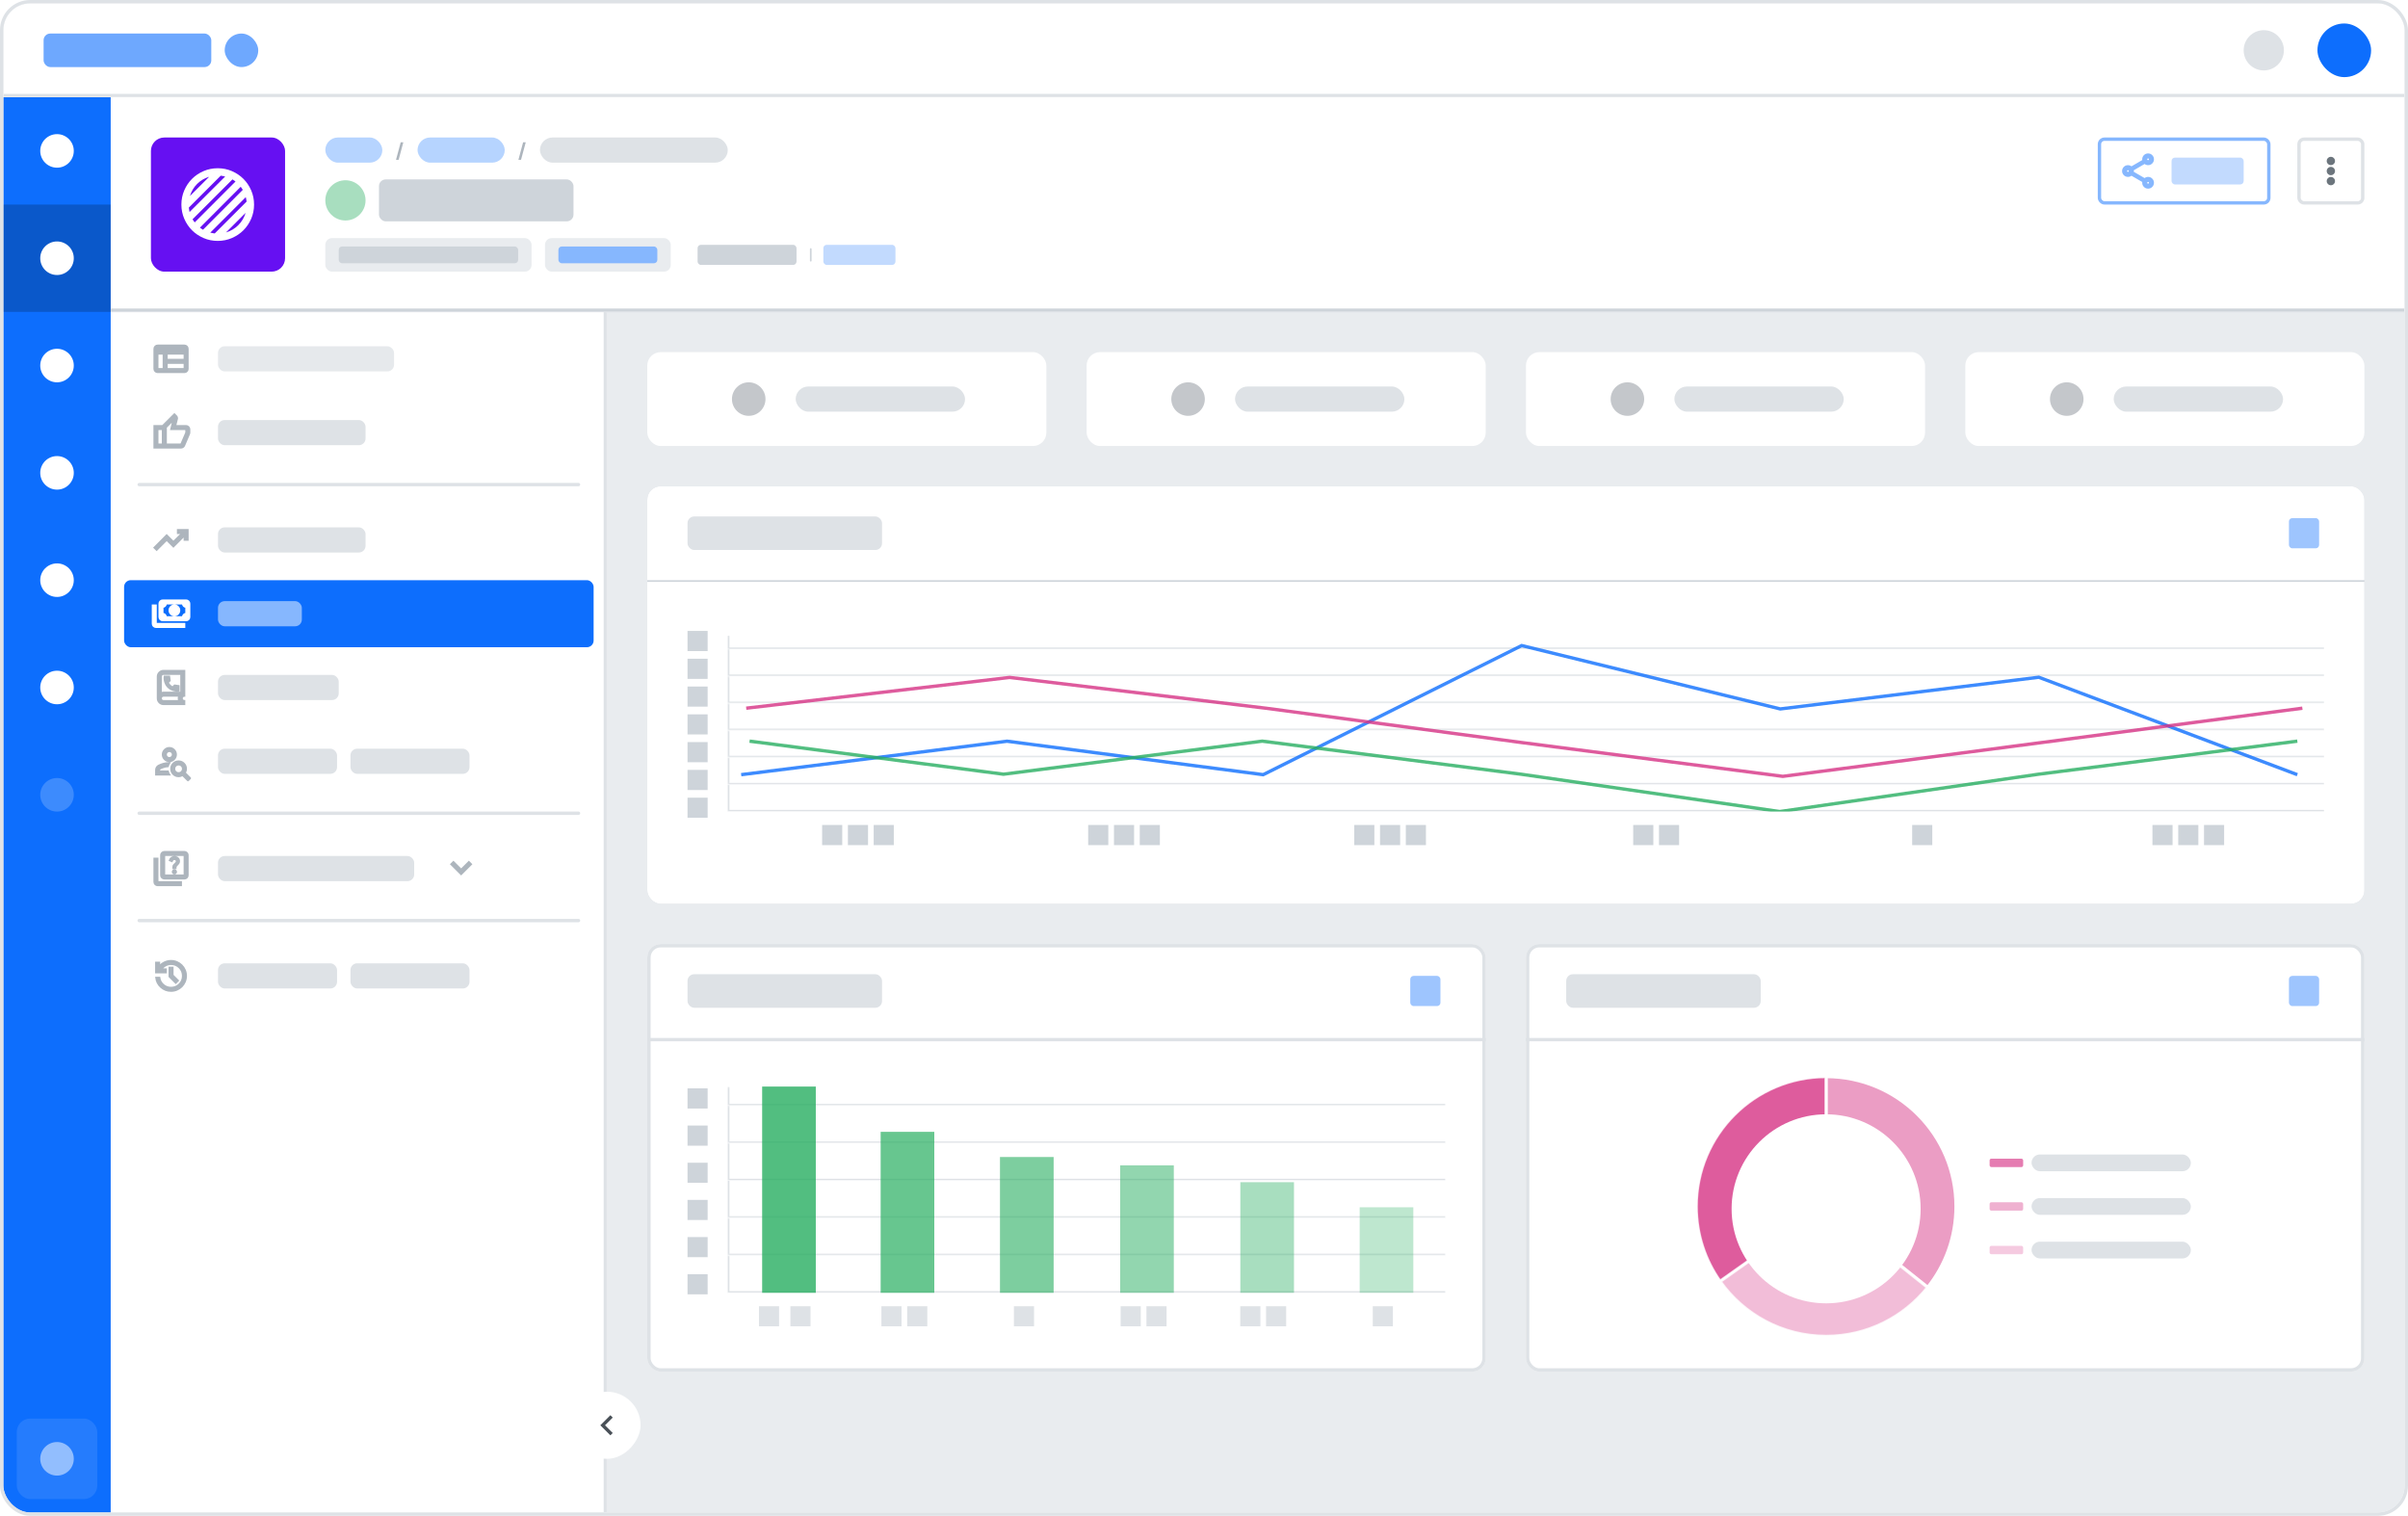 <svg xmlns="http://www.w3.org/2000/svg" width="1436" height="904" viewBox="0 0 1436 904" fill="none"><g clip-path="url(#clip0_139_51749)"><rect x="2" y="2" width="1432" height="900" rx="16" fill="#E9ECEF"></rect><mask id="path-3-inside-1_139_51749" fill="white"><path d="M2 2H1434V58H2V2Z"></path></mask><path d="M2 2H1434V58H2V2Z" fill="white"></path><path d="M1434 56H2V60H1434V56Z" fill="#DEE2E6" mask="url(#path-3-inside-1_139_51749)"></path><g opacity="0.6"><rect x="26" y="20" width="100" height="20" rx="4" fill="#0D6EFD"></rect><rect x="134" y="20" width="20" height="20" rx="10" fill="#0D6EFD"></rect></g><circle cx="1350" cy="30" r="12" fill="#DEE2E6"></circle><rect x="1378" y="14" width="40" height="32" rx="4" fill="white"></rect><rect x="1382" y="14" width="32" height="32" rx="16" fill="#0D6EFD"></rect><mask id="path-10-inside-2_139_51749" fill="white"><path d="M66 186H362V902H66V186Z"></path></mask><path d="M66 186H362V902H66V186Z" fill="white"></path><path d="M360 186V902H364V186H360Z" fill="#DEE2E6" mask="url(#path-10-inside-2_139_51749)"></path><g filter="url(#filter0_d_139_51749)"><rect width="40" height="40" rx="20" transform="matrix(1 8.74228e-08 8.74228e-08 -1 342 870)" fill="white"></rect><mask id="mask0_139_51749" style="mask-type:alpha" maskUnits="userSpaceOnUse" x="350" y="838" width="24" height="24"><rect width="24" height="24" transform="matrix(1 8.74228e-08 8.74228e-08 -1 350 862)" fill="#D9D9D9"></rect></mask><g mask="url(#mask0_139_51749)"><path d="M364 844L358 850L364 856L365.4 854.6L360.8 850L365.4 845.4L364 844Z" fill="#495057"></path></g></g><path d="M74 198C74 195.791 75.791 194 78 194H350C352.209 194 354 195.791 354 198V230C354 232.209 352.209 234 350 234H78C75.791 234 74 232.209 74 230V198Z" fill="white"></path><mask id="mask1_139_51749" style="mask-type:alpha" maskUnits="userSpaceOnUse" x="90" y="202" width="24" height="24"><rect x="90" y="202" width="24" height="24" fill="#D9D9D9"></rect></mask><g mask="url(#mask1_139_51749)"><path d="M110 222C110.55 222 111.021 221.804 111.412 221.413C111.804 221.021 112 220.55 112 220V208C112 207.45 111.804 206.979 111.412 206.588C111.021 206.196 110.55 206 110 206H94C93.45 206 92.979 206.196 92.587 206.588C92.196 206.979 92 207.45 92 208V220C92 220.55 92.196 221.021 92.587 221.413C92.979 221.804 93.45 222 94 222H110ZM110 220H99.5V216.5H110V220ZM97.5 220H94V211H97.5V220ZM110 214.5H99.5V211H110V214.5Z" fill="#ADB5BD"></path><path d="M110 222C110.55 222 111.021 221.804 111.412 221.413C111.804 221.021 112 220.55 112 220V208C112 207.45 111.804 206.979 111.412 206.588C111.021 206.196 110.55 206 110 206H94C93.45 206 92.979 206.196 92.587 206.588C92.196 206.979 92 207.45 92 208V220C92 220.55 92.196 221.021 92.587 221.413C92.979 221.804 93.45 222 94 222H110ZM110 220H99.5V216.5H110V220ZM97.5 220H94V211H97.5V220ZM110 214.5H99.5V211H110V214.5Z" stroke="#ADB5BD"></path></g><rect opacity="0.5" x="130" y="206.5" width="105" height="15" rx="4" fill="#CED4DA"></rect><rect x="74" y="238" width="280" height="40" rx="4" fill="white"></rect><mask id="mask2_139_51749" style="mask-type:alpha" maskUnits="userSpaceOnUse" x="90" y="246" width="24" height="24"><rect x="90" y="246" width="24" height="24" fill="#D9D9D9"></rect></mask><g mask="url(#mask2_139_51749)"><path d="M108 267H97V254L104 247L105.25 248.25C105.367 248.367 105.463 248.525 105.538 248.725C105.613 248.925 105.65 249.117 105.65 249.3V249.65L104.55 254H111C111.533 254 112 254.2 112.4 254.6C112.8 255 113 255.467 113 256V258C113 258.117 112.983 258.242 112.95 258.375C112.917 258.508 112.883 258.633 112.85 258.75L109.85 265.8C109.7 266.133 109.45 266.417 109.1 266.65C108.75 266.883 108.383 267 108 267ZM99 265H108L111 258V256H102L103.35 250.5L99 254.85V265ZM97 254V256H94V265H97V267H92V254H97Z" fill="#ADB5BD"></path><path d="M97 267H108C108.383 267 108.75 266.883 109.1 266.65C109.45 266.417 109.7 266.133 109.85 265.8L112.85 258.75C112.883 258.633 112.917 258.508 112.95 258.375C112.983 258.242 113 258.117 113 258V256C113 255.467 112.8 255 112.4 254.6C112 254.2 111.533 254 111 254H104.55L105.65 249.65V249.3C105.65 249.117 105.613 248.925 105.538 248.725C105.463 248.525 105.367 248.367 105.25 248.25L104 247L97 254M97 267V254M97 267V265H94V256H97V254M97 267H92V254H97M99 265H108L111 258V256H102L103.35 250.5L99 254.85V265Z" stroke="#ADB5BD"></path></g><rect x="130" y="250.5" width="88" height="15" rx="4" fill="#DEE2E6"></rect><line x1="83" y1="289" x2="345" y2="289" stroke="#DEE2E6" stroke-width="2" stroke-linecap="round"></line><path d="M74 306C74 303.791 75.791 302 78 302H350C352.209 302 354 303.791 354 306V338C354 340.209 352.209 342 350 342H78C75.791 342 74 340.209 74 338V306Z" fill="white"></path><mask id="mask3_139_51749" style="mask-type:alpha" maskUnits="userSpaceOnUse" x="90" y="310" width="24" height="24"><rect x="90" y="310" width="24" height="24" fill="#D9D9D9"></rect></mask><g mask="url(#mask3_139_51749)"><path d="M93.4 328L92 326.6L99.4 319.15L103.4 323.15L108.6 318H106V316H112V322H110V319.4L103.4 326L99.4 322L93.4 328Z" fill="#ADB5BD"></path><path d="M93.4 328L92 326.6L99.4 319.15L103.4 323.15L108.6 318H106V316H112V322H110V319.4L103.4 326L99.4 322L93.4 328Z" stroke="#ADB5BD"></path></g><rect x="130" y="314.5" width="88" height="15" rx="4" fill="#DEE2E6"></rect><rect x="74" y="346" width="280" height="40" rx="4" fill="#0D6EFD"></rect><mask id="mask4_139_51749" style="mask-type:alpha" maskUnits="userSpaceOnUse" x="90" y="354" width="24" height="24"><rect x="90" y="354" width="24" height="24" fill="#D9D9D9"></rect></mask><g mask="url(#mask4_139_51749)"><path d="M104 367C103.167 367 102.458 366.708 101.875 366.125C101.292 365.542 101 364.833 101 364C101 363.167 101.292 362.458 101.875 361.875C102.458 361.292 103.167 361 104 361C104.833 361 105.542 361.292 106.125 361.875C106.708 362.458 107 363.167 107 364C107 364.833 106.708 365.542 106.125 366.125C105.542 366.708 104.833 367 104 367ZM97 370C96.45 370 95.979 369.804 95.588 369.413C95.196 369.021 95 368.55 95 368V360C95 359.45 95.196 358.979 95.588 358.588C95.979 358.196 96.45 358 97 358H111C111.55 358 112.021 358.196 112.413 358.588C112.804 358.979 113 359.45 113 360V368C113 368.55 112.804 369.021 112.413 369.413C112.021 369.804 111.55 370 111 370H97ZM99 368H109C109 367.45 109.196 366.979 109.587 366.588C109.979 366.196 110.45 366 111 366V362C110.45 362 109.979 361.804 109.587 361.413C109.196 361.021 109 360.55 109 360H99C99 360.55 98.804 361.021 98.412 361.413C98.021 361.804 97.55 362 97 362V366C97.55 366 98.021 366.196 98.412 366.588C98.804 366.979 99 367.45 99 368ZM110 374H93C92.45 374 91.979 373.804 91.588 373.413C91.196 373.021 91 372.55 91 372V361H93V372H110V374Z" fill="white"></path><path d="M97 368V360M104 367C103.167 367 102.458 366.708 101.875 366.125C101.292 365.542 101 364.833 101 364C101 363.167 101.292 362.458 101.875 361.875C102.458 361.292 103.167 361 104 361C104.833 361 105.542 361.292 106.125 361.875C106.708 362.458 107 363.167 107 364C107 364.833 106.708 365.542 106.125 366.125C105.542 366.708 104.833 367 104 367ZM97 370C96.45 370 95.979 369.804 95.588 369.413C95.196 369.021 95 368.55 95 368V360C95 359.45 95.196 358.979 95.588 358.588C95.979 358.196 96.45 358 97 358H111C111.55 358 112.021 358.196 112.413 358.588C112.804 358.979 113 359.45 113 360V368C113 368.55 112.804 369.021 112.413 369.413C112.021 369.804 111.55 370 111 370H97ZM99 368H109C109 367.45 109.196 366.979 109.587 366.588C109.979 366.196 110.45 366 111 366V362C110.45 362 109.979 361.804 109.587 361.413C109.196 361.021 109 360.55 109 360H99C99 360.55 98.804 361.021 98.412 361.413C98.021 361.804 97.55 362 97 362V366C97.55 366 98.021 366.196 98.412 366.588C98.804 366.979 99 367.45 99 368ZM110 374H93C92.45 374 91.979 373.804 91.588 373.413C91.196 373.021 91 372.55 91 372V361H93V372H110V374Z" stroke="white"></path></g><rect x="130" y="358.5" width="50" height="15" rx="4" fill="#86B7FE"></rect><rect x="74" y="390" width="280" height="40" rx="4" fill="white"></rect><mask id="mask5_139_51749" style="mask-type:alpha" maskUnits="userSpaceOnUse" x="90" y="398" width="24" height="24"><rect x="90" y="398" width="24" height="24" fill="#D9D9D9"></rect></mask><g mask="url(#mask5_139_51749)"><path fill-rule="evenodd" clip-rule="evenodd" d="M95.025 418.975C95.708 419.658 96.533 420 97.5 420H110V418C109.583 418 109.229 417.854 108.938 417.562C108.646 417.271 108.5 416.917 108.5 416.5C108.5 416.083 108.646 415.729 108.938 415.438C109.229 415.146 109.583 415 110 415V400H97.5C96.533 400 95.708 400.342 95.025 401.025C94.342 401.708 94 402.533 94 403.5V416.5C94 417.467 94.342 418.292 95.025 418.975ZM106.825 418H97.5C97.067 418 96.708 417.858 96.425 417.575C96.142 417.292 96 416.933 96 416.5C96 416.083 96.142 415.729 96.425 415.438C96.708 415.146 97.067 415 97.5 415H106.825C106.708 415.233 106.625 415.475 106.575 415.725C106.525 415.975 106.5 416.233 106.5 416.5C106.5 416.783 106.529 417.046 106.588 417.288C106.646 417.529 106.725 417.767 106.825 418ZM96.725 413.075C96.475 413.125 96.233 413.208 96 413.325V403.5C96 403.083 96.146 402.729 96.438 402.438C96.729 402.146 97.083 402 97.5 402H98H108V413H98H97.5C97.233 413 96.975 413.025 96.725 413.075Z" fill="#ADB5BD"></path><path d="M106.607 409.071V411.899C105.475 412.041 104.335 411.926 103.186 411.555C102.037 411.184 101.056 410.591 100.243 409.778C99.43 408.965 98.837 407.984 98.466 406.835C98.095 405.686 97.98 404.546 98.121 403.414H100.95L101.303 405.889L100.137 407.056C100.302 407.362 100.475 407.654 100.658 407.931C100.841 408.208 101.056 408.47 101.303 408.718C101.551 408.965 101.819 409.186 102.108 409.38C102.396 409.575 102.682 409.743 102.965 409.884L104.132 408.718L106.607 409.071Z" fill="#ADB5BD"></path><path d="M96 413.325C96.233 413.208 96.475 413.125 96.725 413.075C96.975 413.025 97.233 413 97.5 413H98H108V402H98H97.5C97.083 402 96.729 402.146 96.438 402.438C96.146 402.729 96 403.083 96 403.5V413.325ZM96 413.325V402M97.5 420C96.533 420 95.708 419.658 95.025 418.975C94.342 418.292 94 417.467 94 416.5V403.5C94 402.533 94.342 401.708 95.025 401.025C95.708 400.342 96.533 400 97.5 400H110V415C109.583 415 109.229 415.146 108.938 415.438C108.646 415.729 108.5 416.083 108.5 416.5C108.5 416.917 108.646 417.271 108.938 417.562C109.229 417.854 109.583 418 110 418V420H97.5ZM97.5 418H106.825C106.725 417.767 106.646 417.529 106.588 417.288C106.529 417.046 106.5 416.783 106.5 416.5C106.5 416.233 106.525 415.975 106.575 415.725C106.625 415.475 106.708 415.233 106.825 415H97.5C97.067 415 96.708 415.146 96.425 415.438C96.142 415.729 96 416.083 96 416.5C96 416.933 96.142 417.292 96.425 417.575C96.708 417.858 97.067 418 97.5 418ZM106.607 411.899V409.071L104.132 408.718L102.965 409.884C102.682 409.743 102.396 409.575 102.108 409.38C101.819 409.186 101.551 408.965 101.303 408.718C101.056 408.47 100.841 408.208 100.658 407.931C100.475 407.654 100.302 407.362 100.137 407.056L101.303 405.889L100.95 403.414H98.121C97.98 404.546 98.095 405.686 98.466 406.835C98.837 407.984 99.43 408.965 100.243 409.778C101.056 410.591 102.037 411.184 103.186 411.555C104.335 411.926 105.475 412.041 106.607 411.899Z" stroke="#ADB5BD"></path></g><rect x="130" y="402.5" width="72" height="15" rx="4" fill="#DEE2E6"></rect><rect x="74" y="434" width="280" height="40" rx="4" fill="white"></rect><mask id="mask6_139_51749" style="mask-type:alpha" maskUnits="userSpaceOnUse" x="90" y="442" width="24" height="24"><rect x="90" y="442" width="24" height="24" fill="#D9D9D9"></rect></mask><g mask="url(#mask6_139_51749)"><path d="M101 454C99.9 454 98.958 453.608 98.175 452.825C97.392 452.042 97 451.1 97 450C97 448.9 97.392 447.958 98.175 447.175C98.958 446.392 99.9 446 101 446C102.1 446 103.042 446.392 103.825 447.175C104.608 447.958 105 448.9 105 450C105 451.1 104.608 452.042 103.825 452.825C103.042 453.608 102.1 454 101 454ZM101 452C101.55 452 102.021 451.804 102.413 451.412C102.804 451.021 103 450.55 103 450C103 449.45 102.804 448.979 102.413 448.588C102.021 448.196 101.55 448 101 448C100.45 448 99.979 448.196 99.588 448.588C99.196 448.979 99 449.45 99 450C99 450.55 99.196 451.021 99.588 451.412C99.979 451.804 100.45 452 101 452ZM112.1 465.5L108.9 462.3C108.55 462.5 108.175 462.667 107.775 462.8C107.375 462.933 106.95 463 106.5 463C105.25 463 104.188 462.562 103.312 461.688C102.438 460.812 102 459.75 102 458.5C102 457.25 102.438 456.188 103.312 455.312C104.188 454.438 105.25 454 106.5 454C107.75 454 108.812 454.438 109.688 455.312C110.562 456.188 111 457.25 111 458.5C111 458.95 110.933 459.375 110.8 459.775C110.667 460.175 110.5 460.55 110.3 460.9L113.5 464.1L112.1 465.5ZM106.5 461C107.2 461 107.792 460.758 108.275 460.275C108.758 459.792 109 459.2 109 458.5C109 457.8 108.758 457.208 108.275 456.725C107.792 456.242 107.2 456 106.5 456C105.8 456 105.208 456.242 104.725 456.725C104.242 457.208 104 457.8 104 458.5C104 459.2 104.242 459.792 104.725 460.275C105.208 460.758 105.8 461 106.5 461ZM93 462V459.225C93 458.658 93.142 458.133 93.425 457.65C93.708 457.167 94.1 456.8 94.6 456.55C95.45 456.117 96.408 455.75 97.475 455.45C98.542 455.15 99.725 455 101.025 455C100.825 455.3 100.654 455.621 100.513 455.963C100.371 456.304 100.258 456.658 100.175 457.025C99.175 457.108 98.283 457.279 97.5 457.538C96.717 457.796 96.058 458.067 95.525 458.35C95.358 458.433 95.229 458.554 95.138 458.713C95.046 458.871 95 459.042 95 459.225V460H100.175C100.258 460.367 100.371 460.717 100.513 461.05C100.654 461.383 100.825 461.7 101.025 462H93Z" fill="#ADB5BD" stroke="#ADB5BD"></path></g><rect x="130" y="446.5" width="71" height="15" rx="4" fill="#DEE2E6"></rect><rect x="209" y="446.5" width="71" height="15" rx="4" fill="#DEE2E6"></rect><line x1="83" y1="485" x2="345" y2="485" stroke="#DEE2E6" stroke-width="2" stroke-linecap="round"></line><rect x="74" y="498" width="280" height="40" rx="4" fill="white"></rect><mask id="mask7_139_51749" style="mask-type:alpha" maskUnits="userSpaceOnUse" x="90" y="506" width="24" height="24"><rect x="90" y="506" width="24" height="24" fill="#D9D9D9"></rect></mask><g mask="url(#mask7_139_51749)"><path d="M104 521C104.283 521 104.529 520.896 104.738 520.688C104.946 520.479 105.05 520.233 105.05 519.95C105.05 519.667 104.946 519.421 104.738 519.212C104.529 519.004 104.283 518.9 104 518.9C103.717 518.9 103.471 519.004 103.263 519.212C103.054 519.421 102.95 519.667 102.95 519.95C102.95 520.233 103.054 520.479 103.263 520.688C103.471 520.896 103.717 521 104 521ZM103.25 517.8H104.75C104.75 517.317 104.8 516.962 104.9 516.737C105 516.512 105.233 516.217 105.6 515.85C106.1 515.35 106.433 514.946 106.6 514.637C106.767 514.329 106.85 513.967 106.85 513.55C106.85 512.8 106.587 512.188 106.062 511.713C105.537 511.238 104.85 511 104 511C103.317 511 102.721 511.192 102.213 511.575C101.704 511.958 101.35 512.467 101.15 513.1L102.5 513.65C102.65 513.233 102.854 512.921 103.113 512.712C103.371 512.504 103.667 512.4 104 512.4C104.4 512.4 104.725 512.512 104.975 512.737C105.225 512.962 105.35 513.267 105.35 513.65C105.35 513.883 105.283 514.104 105.15 514.312C105.017 514.521 104.783 514.783 104.45 515.1C103.9 515.583 103.563 515.962 103.438 516.237C103.313 516.512 103.25 517.033 103.25 517.8ZM98 524C97.45 524 96.979 523.804 96.588 523.413C96.196 523.021 96 522.55 96 522V510C96 509.45 96.196 508.979 96.588 508.587C96.979 508.196 97.45 508 98 508H110C110.55 508 111.021 508.196 111.413 508.587C111.804 508.979 112 509.45 112 510V522C112 522.55 111.804 523.021 111.413 523.413C111.021 523.804 110.55 524 110 524H98ZM98 522H110V510H98V522ZM94 528C93.45 528 92.979 527.804 92.588 527.413C92.196 527.021 92 526.55 92 526V512H94V526H108V528H94Z" fill="#ADB5BD"></path><path d="M104 521C104.283 521 104.529 520.896 104.738 520.688C104.946 520.479 105.05 520.233 105.05 519.95C105.05 519.667 104.946 519.421 104.738 519.212C104.529 519.004 104.283 518.9 104 518.9C103.717 518.9 103.471 519.004 103.263 519.212C103.054 519.421 102.95 519.667 102.95 519.95C102.95 520.233 103.054 520.479 103.263 520.688C103.471 520.896 103.717 521 104 521ZM103.25 517.8H104.75C104.75 517.317 104.8 516.962 104.9 516.737C105 516.512 105.233 516.217 105.6 515.85C106.1 515.35 106.433 514.946 106.6 514.637C106.767 514.329 106.85 513.967 106.85 513.55C106.85 512.8 106.587 512.188 106.062 511.713C105.537 511.238 104.85 511 104 511C103.317 511 102.721 511.192 102.213 511.575C101.704 511.958 101.35 512.467 101.15 513.1L102.5 513.65C102.65 513.233 102.854 512.921 103.113 512.712C103.371 512.504 103.667 512.4 104 512.4C104.4 512.4 104.725 512.512 104.975 512.737C105.225 512.962 105.35 513.267 105.35 513.65C105.35 513.883 105.283 514.104 105.15 514.312C105.017 514.521 104.783 514.783 104.45 515.1C103.9 515.583 103.563 515.962 103.438 516.237C103.313 516.512 103.25 517.033 103.25 517.8ZM98 524C97.45 524 96.979 523.804 96.588 523.413C96.196 523.021 96 522.55 96 522V510C96 509.45 96.196 508.979 96.588 508.587C96.979 508.196 97.45 508 98 508H110C110.55 508 111.021 508.196 111.413 508.587C111.804 508.979 112 509.45 112 510V522C112 522.55 111.804 523.021 111.413 523.413C111.021 523.804 110.55 524 110 524H98ZM98 522H110V510H98V522ZM94 528C93.45 528 92.979 527.804 92.588 527.413C92.196 527.021 92 526.55 92 526V512H94V526H108V528H94Z" stroke="#ADB5BD"></path></g><rect x="130" y="510.5" width="117" height="15" rx="4" fill="#DEE2E6"></rect><mask id="mask8_139_51749" style="mask-type:alpha" maskUnits="userSpaceOnUse" x="263" y="506" width="24" height="24"><rect x="263" y="506" width="24" height="24" fill="#D9D9D9"></rect></mask><g mask="url(#mask8_139_51749)"><path d="M275 521.4L269 515.4L270.4 514L275 518.6L279.6 514L281 515.4L275 521.4Z" fill="#ADB5BD" stroke="#ADB5BD"></path></g><line x1="83" y1="549" x2="345" y2="549" stroke="#DEE2E6" stroke-width="2" stroke-linecap="round"></line><rect x="74" y="562" width="280" height="40" rx="4" fill="white"></rect><mask id="mask9_139_51749" style="mask-type:alpha" maskUnits="userSpaceOnUse" x="90" y="570" width="24" height="24"><rect x="90" y="570" width="24" height="24" fill="#D9D9D9"></rect></mask><g mask="url(#mask9_139_51749)"><path d="M104.8 586.2L101 582.4V577H103V581.6L106.2 584.8L104.8 586.2ZM102 591C99.7 591 97.696 590.237 95.988 588.712C94.279 587.187 93.3 585.283 93.05 583H95.1C95.333 584.733 96.104 586.167 97.412 587.3C98.721 588.433 100.25 589 102 589C103.95 589 105.604 588.321 106.962 586.962C108.321 585.604 109 583.95 109 582C109 580.05 108.321 578.396 106.962 577.037C105.604 575.679 103.95 575 102 575C100.85 575 99.775 575.267 98.775 575.8C97.775 576.333 96.933 577.067 96.25 578H99V580H93V574H95V576.35C95.85 575.283 96.888 574.458 98.113 573.875C99.338 573.292 100.633 573 102 573C103.25 573 104.421 573.237 105.513 573.712C106.604 574.187 107.554 574.829 108.363 575.637C109.171 576.446 109.813 577.396 110.288 578.487C110.763 579.579 111 580.75 111 582C111 583.25 110.763 584.421 110.288 585.512C109.813 586.604 109.171 587.554 108.363 588.362C107.554 589.171 106.604 589.813 105.513 590.288C104.421 590.763 103.25 591 102 591Z" fill="#ADB5BD"></path><path d="M104.8 586.2L101 582.4V577H103V581.6L106.2 584.8L104.8 586.2ZM102 591C99.7 591 97.696 590.237 95.988 588.712C94.279 587.187 93.3 585.283 93.05 583H95.1C95.333 584.733 96.104 586.167 97.412 587.3C98.721 588.433 100.25 589 102 589C103.95 589 105.604 588.321 106.962 586.962C108.321 585.604 109 583.95 109 582C109 580.05 108.321 578.396 106.962 577.037C105.604 575.679 103.95 575 102 575C100.85 575 99.775 575.267 98.775 575.8C97.775 576.333 96.933 577.067 96.25 578H99V580H93V574H95V576.35C95.85 575.283 96.888 574.458 98.113 573.875C99.338 573.292 100.633 573 102 573C103.25 573 104.421 573.237 105.513 573.712C106.604 574.187 107.554 574.829 108.363 575.637C109.171 576.446 109.813 577.396 110.288 578.487C110.763 579.579 111 580.75 111 582C111 583.25 110.763 584.421 110.288 585.512C109.813 586.604 109.171 587.554 108.363 588.362C107.554 589.171 106.604 589.813 105.513 590.288C104.421 590.763 103.25 591 102 591Z" stroke="#ADB5BD"></path></g><rect x="130" y="574.5" width="71" height="15" rx="4" fill="#DEE2E6"></rect><rect x="209" y="574.5" width="71" height="15" rx="4" fill="#DEE2E6"></rect><rect x="386" y="210" width="238" height="56" rx="8" fill="white"></rect><circle opacity="0.4" cx="446.5" cy="238" r="10" fill="#6C757D"></circle><rect x="474.5" y="230.5" width="101" height="15" rx="7.5" fill="#DEE2E6"></rect><rect x="648" y="210" width="238" height="56" rx="8" fill="white"></rect><circle opacity="0.4" cx="708.5" cy="238" r="10" fill="#6C757D"></circle><rect x="736.5" y="230.5" width="101" height="15" rx="7.5" fill="#DEE2E6"></rect><rect x="910" y="210" width="238" height="56" rx="8" fill="white"></rect><circle opacity="0.4" cx="970.5" cy="238" r="10" fill="#6C757D"></circle><rect x="998.5" y="230.5" width="101" height="15" rx="7.5" fill="#DEE2E6"></rect><rect x="1172" y="210" width="238" height="56" rx="8" fill="white"></rect><circle opacity="0.4" cx="1232.5" cy="238" r="10" fill="#6C757D"></circle><rect x="1260.5" y="230.5" width="101" height="15" rx="7.5" fill="#DEE2E6"></rect><g filter="url(#filter1_d_139_51749)"><g clip-path="url(#clip1_139_51749)"><rect x="386" y="290" width="1024" height="249" rx="8" fill="#CED4DA"></rect><rect width="1024" height="56" transform="translate(386 290)" fill="white"></rect><rect x="410" y="308" width="116" height="20" rx="4" fill="#DEE2E6"></rect><rect opacity="0.4" x="1365" y="309" width="18" height="18" rx="2" fill="#0D6EFD"></rect><rect width="1024" height="192" transform="translate(1410 539) rotate(180)" fill="white"></rect><rect width="952" height="8.071" transform="translate(1386 379.071) rotate(180)" fill="white"></rect><mask id="path-72-inside-3_139_51749" fill="white"><path d="M1386 387.143L434 387.143L434 379.071L1386 379.071L1386 387.143Z"></path></mask><path d="M1386 387.143L434 387.143L434 379.071L1386 379.071L1386 387.143Z" fill="white"></path><path d="M434 387.143L433 387.143L433 388.143L434 388.143L434 387.143ZM1386 386.143L434 386.143L434 388.143L1386 388.143L1386 386.143ZM435 387.143L435 379.071L433 379.071L433 387.143L435 387.143Z" fill="#DEE2E6" mask="url(#path-72-inside-3_139_51749)"></path><mask id="path-74-inside-4_139_51749" fill="white"><path d="M1386 403.286L434 403.286L434 387.143L1386 387.143L1386 403.286Z"></path></mask><path d="M1386 403.286L434 403.286L434 387.143L1386 387.143L1386 403.286Z" fill="white"></path><path d="M434 403.286L433 403.286L433 404.286L434 404.286L434 403.286ZM1386 402.286L434 402.286L434 404.286L1386 404.286L1386 402.286ZM435 403.286L435 387.143L433 387.143L433 403.286L435 403.286Z" fill="#DEE2E6" mask="url(#path-74-inside-4_139_51749)"></path><mask id="path-76-inside-5_139_51749" fill="white"><path d="M1386 419.429L434 419.429L434 403.286L1386 403.286L1386 419.429Z"></path></mask><path d="M1386 419.429L434 419.429L434 403.286L1386 403.286L1386 419.429Z" fill="white"></path><path d="M434 419.429L433 419.429L433 420.429L434 420.429L434 419.429ZM1386 418.429L434 418.429L434 420.429L1386 420.429L1386 418.429ZM435 419.429L435 403.286L433 403.286L433 419.429L435 419.429Z" fill="#DEE2E6" mask="url(#path-76-inside-5_139_51749)"></path><mask id="path-78-inside-6_139_51749" fill="white"><path d="M1386 435.571L434 435.571L434 419.429L1386 419.429L1386 435.571Z"></path></mask><path d="M1386 435.571L434 435.571L434 419.429L1386 419.429L1386 435.571Z" fill="white"></path><path d="M434 435.571L433 435.571L433 436.571L434 436.571L434 435.571ZM1386 434.571L434 434.571L434 436.571L1386 436.571L1386 434.571ZM435 435.571L435 419.429L433 419.429L433 435.571L435 435.571Z" fill="#DEE2E6" mask="url(#path-78-inside-6_139_51749)"></path><mask id="path-80-inside-7_139_51749" fill="white"><path d="M1386 451.714L434 451.714L434 435.572L1386 435.571L1386 451.714Z"></path></mask><path d="M1386 451.714L434 451.714L434 435.572L1386 435.571L1386 451.714Z" fill="white"></path><path d="M434 451.714L433 451.714L433 452.714L434 452.714L434 451.714ZM1386 450.714L434 450.714L434 452.714L1386 452.714L1386 450.714ZM435 451.714L435 435.572L433 435.572L433 451.714L435 451.714Z" fill="#DEE2E6" mask="url(#path-80-inside-7_139_51749)"></path><mask id="path-82-inside-8_139_51749" fill="white"><path d="M1386 467.857L434 467.857L434 451.714L1386 451.714L1386 467.857Z"></path></mask><path d="M1386 467.857L434 467.857L434 451.714L1386 451.714L1386 467.857Z" fill="white"></path><path d="M434 467.857L433 467.857L433 468.857L434 468.857L434 467.857ZM1386 466.857L434 466.857L434 468.857L1386 468.857L1386 466.857ZM435 467.857L435 451.714L433 451.714L433 467.857L435 467.857Z" fill="#DEE2E6" mask="url(#path-82-inside-8_139_51749)"></path><mask id="path-84-inside-9_139_51749" fill="white"><path d="M1386 484L434 484L434 467.857L1386 467.857L1386 484Z"></path></mask><path d="M1386 484L434 484L434 467.857L1386 467.857L1386 484Z" fill="white"></path><path d="M434 484L433 484L433 485L434 485L434 484ZM1386 483L434 483L434 485L1386 485L1386 483ZM435 484L435 467.857L433 467.857L433 484L435 484Z" fill="#DEE2E6" mask="url(#path-84-inside-9_139_51749)"></path><path opacity="0.8" d="M442 462L600.545 442.037L753.273 462L907.455 385L1061.64 422.787L1215.82 403.894L1370 462" stroke="#0D6EFD" stroke-width="2"></path><path opacity="0.8" d="M445 422.348L602.091 404L754.818 422.348L907.545 442.854L1063.18 463L1217.36 442.854L1373 422.348" stroke="#D63384" stroke-width="2"></path><path opacity="0.8" d="M447 442L598.407 461.722L752.726 442L907.044 461.722L1061.36 484L1215.68 461.722L1370 442" stroke="#27AE60" stroke-width="2"></path><rect width="158.667" height="31" transform="translate(434 484)" fill="white"></rect><path d="M490.271 504L490.271 492L502.271 492L502.271 504L490.271 504ZM505.646 504L505.646 492L517.646 492L517.646 504L505.646 504ZM521.021 504L521.021 492L533.021 492L533.021 504L521.021 504Z" fill="#CED4DA"></path><rect width="158.667" height="31" transform="translate(592.667 484)" fill="white"></rect><path d="M648.937 504L648.937 492L660.937 492L660.937 504L648.937 504ZM664.312 504L664.312 492L676.312 492L676.312 504L664.312 504ZM679.687 504L679.687 492L691.687 492L691.687 504L679.687 504Z" fill="#CED4DA"></path><rect width="158.667" height="31" transform="translate(751.333 484)" fill="white"></rect><path d="M807.604 504L807.604 492L819.604 492L819.604 504L807.604 504ZM822.979 504L822.979 492L834.979 492L834.979 504L822.979 504ZM838.354 504L838.354 492L850.354 492L850.354 504L838.354 504Z" fill="#CED4DA"></path><rect width="158.667" height="31" transform="translate(910 484)" fill="white"></rect><path d="M973.958 504L973.958 492L985.958 492L985.958 504L973.958 504ZM989.333 504L989.333 492L1001.33 492L1001.33 504L989.333 504Z" fill="#CED4DA"></path><rect width="158.667" height="31" transform="translate(1068.67 484)" fill="white"></rect><path d="M1140.31 504L1140.31 492L1152.31 492L1152.31 504L1140.31 504Z" fill="#CED4DA"></path><rect width="158.667" height="31" transform="translate(1227.33 484)" fill="white"></rect><path d="M1283.6 504L1283.6 492L1295.6 492L1295.6 504L1283.6 504ZM1298.98 504L1298.98 492L1310.98 492L1310.98 504L1298.98 504ZM1314.35 504L1314.35 492L1326.35 492L1326.35 504L1314.35 504Z" fill="#CED4DA"></path><path d="M410 388.286V376.286H422V388.286H410Z" fill="#CED4DA"></path><path d="M410 404.857V392.857H422V404.857H410Z" fill="#CED4DA"></path><path d="M410 421.429V409.429H422V421.429H410Z" fill="#CED4DA"></path><path d="M410 438V426H422V438H410Z" fill="#CED4DA"></path><path d="M410 454.571V442.571H422V454.571H410Z" fill="#CED4DA"></path><path d="M410 471.143V459.143H422V471.143H410Z" fill="#CED4DA"></path><path d="M410 487.714V475.714H422V487.714H410Z" fill="#CED4DA"></path></g></g><g clip-path="url(#clip2_139_51749)"><rect x="386" y="563" width="500" height="255" rx="8" fill="#DEE2E6"></rect><rect width="500" height="56" transform="translate(386 563)" fill="white"></rect><rect x="410" y="581" width="116" height="20" rx="4" fill="#DEE2E6"></rect><rect opacity="0.4" x="841" y="582" width="18" height="18" rx="2" fill="#0D6EFD"></rect><rect width="500" height="197" transform="translate(886 818) rotate(180)" fill="white"></rect><rect width="428" height="11.167" transform="translate(862 648.167) rotate(180)" fill="white"></rect><mask id="path-106-inside-10_139_51749" fill="white"><path d="M862 659.333L434 659.333L434 648.167L862 648.167L862 659.333Z"></path></mask><path d="M862 659.333L434 659.333L434 648.167L862 648.167L862 659.333Z" fill="white"></path><path d="M434 659.333L433 659.333L433 660.333L434 660.333L434 659.333ZM862 658.333L434 658.333L434 660.333L862 660.333L862 658.333ZM435 659.333L435 648.167L433 648.167L433 659.333L435 659.333Z" fill="#DEE2E6" mask="url(#path-106-inside-10_139_51749)"></path><mask id="path-108-inside-11_139_51749" fill="white"><path d="M862 681.667L434 681.667L434 659.333L862 659.333L862 681.667Z"></path></mask><path d="M862 681.667L434 681.667L434 659.333L862 659.333L862 681.667Z" fill="white"></path><path d="M434 681.667L433 681.667L433 682.667L434 682.667L434 681.667ZM862 680.667L434 680.667L434 682.667L862 682.667L862 680.667ZM435 681.667L435 659.333L433 659.333L433 681.667L435 681.667Z" fill="#DEE2E6" mask="url(#path-108-inside-11_139_51749)"></path><mask id="path-110-inside-12_139_51749" fill="white"><path d="M862 704L434 704L434 681.667L862 681.667L862 704Z"></path></mask><path d="M862 704L434 704L434 681.667L862 681.667L862 704Z" fill="white"></path><path d="M434 704L433 704L433 705L434 705L434 704ZM862 703L434 703L434 705L862 705L862 703ZM435 704L435 681.667L433 681.667L433 704L435 704Z" fill="#DEE2E6" mask="url(#path-110-inside-12_139_51749)"></path><mask id="path-112-inside-13_139_51749" fill="white"><path d="M862 726.333L434 726.333L434 704L862 704L862 726.333Z"></path></mask><path d="M862 726.333L434 726.333L434 704L862 704L862 726.333Z" fill="white"></path><path d="M434 726.333L433 726.333L433 727.333L434 727.333L434 726.333ZM862 725.333L434 725.333L434 727.333L862 727.333L862 725.333ZM435 726.333L435 704L433 704L433 726.333L435 726.333Z" fill="#DEE2E6" mask="url(#path-112-inside-13_139_51749)"></path><mask id="path-114-inside-14_139_51749" fill="white"><path d="M862 748.667L434 748.667L434 726.333L862 726.333L862 748.667Z"></path></mask><path d="M862 748.667L434 748.667L434 726.333L862 726.333L862 748.667Z" fill="white"></path><path d="M434 748.667L433 748.667L433 749.667L434 749.667L434 748.667ZM862 747.667L434 747.667L434 749.667L862 749.667L862 747.667ZM435 748.667L435 726.333L433 726.333L433 748.667L435 748.667Z" fill="#DEE2E6" mask="url(#path-114-inside-14_139_51749)"></path><mask id="path-116-inside-15_139_51749" fill="white"><path d="M862 771L434 771L434 748.667L862 748.667L862 771Z"></path></mask><path d="M862 771L434 771L434 748.667L862 748.667L862 771Z" fill="white"></path><path d="M434 771L433 771L433 772L434 772L434 771ZM862 770L434 770L434 772L862 772L862 770ZM435 771L435 748.667L433 748.667L433 771L435 771Z" fill="#DEE2E6" mask="url(#path-116-inside-15_139_51749)"></path><rect width="71.333" height="31" transform="translate(434 771)" fill="white"></rect><path d="M452.604 791L452.604 779L464.604 779L464.604 791L452.604 791ZM471.354 791L471.354 779L483.354 779L483.354 791L471.354 791Z" fill="#DEE2E6"></path><rect opacity="0.8" x="454.5" y="648" width="32" height="123" fill="#27AE60"></rect><rect width="71.333" height="31" transform="translate(505.333 771)" fill="white"></rect><path d="M525.625 791L525.625 779L537.625 779L537.625 791L525.625 791ZM541 791L541 779L553 779L553 791L541 791Z" fill="#DEE2E6"></path><rect opacity="0.7" x="525.167" y="675" width="32" height="96" fill="#27AE60"></rect><rect width="71.333" height="31" transform="translate(576.667 771)" fill="white"></rect><path d="M604.646 791L604.646 779L616.646 779L616.646 791L604.646 791Z" fill="#DEE2E6"></path><rect opacity="0.6" x="596.333" y="690" width="32" height="81" fill="#27AE60"></rect><rect width="71.333" height="31" transform="translate(648 771)" fill="white"></rect><path d="M668.292 791L668.292 779L680.292 779L680.292 791L668.292 791ZM683.667 791L683.667 779L695.667 779L695.667 791L683.667 791Z" fill="#DEE2E6"></path><rect opacity="0.5" x="668" y="695" width="32" height="76" fill="#27AE60"></rect><rect width="71.333" height="31" transform="translate(719.333 771)" fill="white"></rect><path d="M739.625 791L739.625 779L751.625 779L751.625 791L739.625 791ZM755 791L755 779L767 779L767 791L755 791Z" fill="#DEE2E6"></path><rect opacity="0.4" x="739.667" y="705" width="32" height="66" fill="#27AE60"></rect><rect width="71.333" height="31" transform="translate(790.667 771)" fill="white"></rect><path d="M818.646 791L818.646 779L830.646 779L830.646 791L818.646 791Z" fill="#DEE2E6"></path><rect opacity="0.3" x="810.833" y="720" width="32" height="51" fill="#27AE60"></rect><path d="M410 661.083V649.083H422V661.083H410Z" fill="#CED4DA"></path><path d="M410 683.25V671.25H422V683.25H410Z" fill="#CED4DA"></path><path d="M410 705.417V693.417H422V705.417H410Z" fill="#CED4DA"></path><path d="M410 727.583V715.583H422V727.583H410Z" fill="#CED4DA"></path><path d="M410 749.75V737.75H422V749.75H410Z" fill="#CED4DA"></path><path d="M410 771.917V759.917H422V771.917H410Z" fill="#CED4DA"></path></g><rect x="387" y="564" width="498" height="253" rx="7" stroke="#DEE2E6" stroke-width="2"></rect><g clip-path="url(#clip3_139_51749)"><rect x="910" y="563" width="500" height="255" rx="8" fill="#DEE2E6"></rect><rect width="500" height="56" transform="translate(910 563)" fill="white"></rect><rect x="934" y="581" width="116" height="20" rx="4" fill="#DEE2E6"></rect><rect opacity="0.4" x="1365" y="582" width="18" height="18" rx="2" fill="#0D6EFD"></rect><rect width="500" height="197" transform="translate(910 621)" fill="white"></rect><g opacity="0.8"><path fill-rule="evenodd" clip-rule="evenodd" d="M1025.69 764.212L1089 719.5V642C1046.2 642 1011.5 676.698 1011.5 719.5C1011.5 736.153 1016.75 751.579 1025.69 764.212Z" fill="#D63384"></path><path d="M1089 642C1046.2 642 1011.5 676.698 1011.5 719.5C1011.5 736.153 1016.75 751.579 1025.69 764.212M1089 642C1131.8 642 1166.5 676.698 1166.5 719.5C1166.5 737.759 1160.19 754.544 1149.62 767.789M1089 642V719.5M1089 719.5L1149.62 767.789M1089 719.5L1025.69 764.212M1149.62 767.789C1135.42 785.592 1113.54 797 1089 797C1062.85 797 1039.73 784.049 1025.69 764.212" stroke="white"></path></g><g opacity="0.8"><path d="M1089 797C1113.54 797 1135.42 785.592 1149.62 767.789L1089 719.5L1025.69 764.212C1039.73 784.049 1062.85 797 1089 797Z" fill="#D63384"></path><path d="M1089 797C1113.54 797 1135.42 785.592 1149.62 767.789L1089 719.5L1025.69 764.212C1039.73 784.049 1062.85 797 1089 797Z" fill="white" fill-opacity="0.6"></path><path d="M1089 642C1046.2 642 1011.5 676.698 1011.5 719.5C1011.5 736.153 1016.75 751.579 1025.69 764.212M1089 642C1131.8 642 1166.5 676.698 1166.5 719.5C1166.5 737.759 1160.19 754.544 1149.62 767.789M1089 642V719.5M1089 719.5L1149.62 767.789M1089 719.5L1025.69 764.212M1149.62 767.789C1135.42 785.592 1113.54 797 1089 797C1062.85 797 1039.73 784.049 1025.69 764.212" stroke="white"></path></g><g opacity="0.8"><path fill-rule="evenodd" clip-rule="evenodd" d="M1166.5 719.5C1166.5 737.759 1160.19 754.544 1149.62 767.789L1089 719.5V642C1131.8 642 1166.5 676.698 1166.5 719.5Z" fill="#D63384"></path><path fill-rule="evenodd" clip-rule="evenodd" d="M1166.5 719.5C1166.5 737.759 1160.19 754.544 1149.62 767.789L1089 719.5V642C1131.8 642 1166.5 676.698 1166.5 719.5Z" fill="white" fill-opacity="0.4"></path><path d="M1089 642C1046.2 642 1011.5 676.698 1011.5 719.5C1011.5 736.153 1016.75 751.579 1025.69 764.212M1089 642C1131.8 642 1166.5 676.698 1166.5 719.5C1166.5 737.759 1160.19 754.544 1149.62 767.789M1089 642V719.5M1089 719.5L1149.62 767.789M1089 719.5L1025.69 764.212M1149.62 767.789C1135.42 785.592 1113.54 797 1089 797C1062.85 797 1039.73 784.049 1025.69 764.212" stroke="white" stroke-width="2"></path></g><circle cx="1089" cy="720.909" r="56.364" fill="white"></circle><rect opacity="0.8" x="1186.5" y="691" width="20" height="5" rx="1" fill="#DE5C9D"></rect><rect x="1211.5" y="688.5" width="95" height="10" rx="5" fill="#DEE2E6"></rect><rect opacity="0.8" x="1186.5" y="717" width="20" height="5" rx="1" fill="#EB9DC4"></rect><rect x="1211.5" y="714.5" width="95" height="10" rx="5" fill="#DEE2E6"></rect><rect opacity="0.8" x="1186.5" y="743" width="20" height="5" rx="1" fill="#F2BDD8"></rect><rect x="1211.5" y="740.5" width="95" height="10" rx="5" fill="#DEE2E6"></rect></g><rect x="911" y="564" width="498" height="253" rx="7" stroke="#DEE2E6" stroke-width="2"></rect><mask id="path-153-inside-16_139_51749" fill="white"><path d="M66 58H1434V186H66V58Z"></path></mask><path d="M66 58H1434V186H66V58Z" fill="white"></path><path d="M1434 184H66V188H1434V184Z" fill="#CED4DA" mask="url(#path-153-inside-16_139_51749)"></path><g filter="url(#filter2_d_139_51749)"><rect x="90" y="82" width="80" height="80" rx="8" fill="#6610F2"></rect><mask id="mask10_139_51749" style="mask-type:alpha" maskUnits="userSpaceOnUse" x="104" y="96" width="52" height="52"><rect x="104" y="96" width="52" height="52" fill="#D9D9D9"></rect></mask><g mask="url(#mask10_139_51749)"><path d="M129.838 143.667C126.84 143.667 124.024 143.098 121.388 141.96C118.751 140.823 116.458 139.279 114.508 137.329C112.558 135.379 111.015 133.086 109.877 130.45C108.74 127.814 108.171 124.997 108.171 122C108.171 119.003 108.74 116.186 109.877 113.55C111.015 110.914 112.558 108.621 114.508 106.671C116.458 104.721 118.751 103.177 121.388 102.04C124.024 100.902 126.84 100.333 129.838 100.333C132.835 100.333 135.651 100.902 138.288 102.04C140.924 103.177 143.217 104.721 145.167 106.671C147.117 108.621 148.66 110.914 149.798 113.55C150.935 116.186 151.504 119.003 151.504 122C151.504 124.997 150.935 127.814 149.798 130.45C148.66 133.086 147.117 135.379 145.167 137.329C143.217 139.279 140.924 140.823 138.288 141.96C135.651 143.098 132.835 143.667 129.838 143.667ZM134.767 138.629C137.583 137.799 140.03 136.345 142.106 134.269C144.183 132.192 145.636 129.746 146.467 126.929L134.767 138.629ZM113.263 116.908L124.746 105.425C121.965 106.256 119.564 107.682 117.542 109.704C115.52 111.726 114.093 114.128 113.263 116.908ZM113.046 126.442L134.279 105.263C133.846 105.154 133.413 105.064 132.979 104.992C132.546 104.919 132.095 104.847 131.625 104.775L112.613 123.788C112.685 124.257 112.748 124.708 112.802 125.142C112.856 125.575 112.938 126.008 113.046 126.442ZM116.133 132.617L140.454 108.242C140.165 108.025 139.867 107.808 139.56 107.592C139.254 107.375 138.938 107.176 138.613 106.996L114.833 130.775C115.014 131.1 115.213 131.416 115.429 131.723C115.646 132.03 115.881 132.328 116.133 132.617ZM121.063 137.004L144.788 113.225C144.607 112.9 144.408 112.584 144.192 112.277C143.975 111.97 143.758 111.672 143.542 111.383L119.221 135.758C119.51 135.975 119.808 136.192 120.115 136.408C120.422 136.625 120.738 136.824 121.063 137.004ZM128.05 139.225L147.063 120.213C146.99 119.743 146.918 119.292 146.846 118.858C146.774 118.425 146.683 117.992 146.575 117.558L125.396 138.738C125.829 138.846 126.263 138.936 126.696 139.008C127.129 139.081 127.581 139.153 128.05 139.225Z" fill="white"></path></g></g><rect x="194" y="82" width="34" height="15" rx="7.5" fill="#0D6EFD" fill-opacity="0.3"></rect><path d="M240.526 84.864L237.713 95.312H236.149L238.962 84.864H240.526Z" fill="#ADB5BD"></path><rect x="249" y="82" width="52" height="15" rx="7.5" fill="#0D6EFD" fill-opacity="0.3"></rect><path d="M313.526 84.864L310.713 95.312H309.149L311.962 84.864H313.526Z" fill="#ADB5BD"></path><rect x="322" y="82" width="112" height="15" rx="7.5" fill="#DEE2E6"></rect><circle opacity="0.4" cx="206" cy="119.5" r="12" fill="#27AE60"></circle><rect x="226" y="107" width="116" height="25" rx="4" fill="#CED4DA"></rect><rect x="194" y="142" width="123" height="20" rx="4" fill="#E9ECEF"></rect><rect x="202" y="147" width="107" height="10" rx="2" fill="#CED4DA"></rect><rect x="325" y="142" width="75" height="20" rx="4" fill="#E9ECEF"></rect><rect x="333" y="147" width="59" height="10" rx="2" fill="#86B7FE"></rect><rect x="416" y="146" width="59" height="12" rx="2" fill="#CED4DA"></rect><line x1="483.5" y1="148.5" x2="483.5" y2="155.5" stroke="#CED4DA" stroke-linecap="round"></line><rect opacity="0.5" x="491" y="146" width="43" height="12" rx="2" fill="#86B7FE"></rect><rect x="1252" y="83" width="101" height="38" rx="3" fill="white"></rect><rect x="1252" y="83" width="101" height="38" rx="3" stroke="#86B7FE" stroke-width="2"></rect><mask id="mask11_139_51749" style="mask-type:alpha" maskUnits="userSpaceOnUse" x="1263" y="90" width="24" height="24"><rect x="1263" y="90" width="24" height="24" fill="#D9D9D9"></rect></mask><g mask="url(#mask11_139_51749)"><path d="M1281 112C1280.17 112 1279.46 111.708 1278.88 111.125C1278.29 110.542 1278 109.833 1278 109C1278 108.883 1278.01 108.763 1278.03 108.638C1278.04 108.513 1278.07 108.4 1278.1 108.3L1271.05 104.2C1270.77 104.45 1270.45 104.646 1270.1 104.788C1269.75 104.929 1269.38 105 1269 105C1268.17 105 1267.46 104.708 1266.88 104.125C1266.29 103.542 1266 102.833 1266 102C1266 101.167 1266.29 100.458 1266.88 99.875C1267.46 99.292 1268.17 99 1269 99C1269.38 99 1269.75 99.071 1270.1 99.213C1270.45 99.354 1270.77 99.55 1271.05 99.8L1278.1 95.7C1278.07 95.6 1278.04 95.487 1278.03 95.362C1278.01 95.237 1278 95.117 1278 95C1278 94.167 1278.29 93.458 1278.88 92.875C1279.46 92.292 1280.17 92 1281 92C1281.83 92 1282.54 92.292 1283.12 92.875C1283.71 93.458 1284 94.167 1284 95C1284 95.833 1283.71 96.542 1283.12 97.125C1282.54 97.708 1281.83 98 1281 98C1280.62 98 1280.25 97.929 1279.9 97.787C1279.55 97.646 1279.23 97.45 1278.95 97.2L1271.9 101.3C1271.93 101.4 1271.96 101.512 1271.97 101.637C1271.99 101.762 1272 101.883 1272 102C1272 102.117 1271.99 102.238 1271.97 102.363C1271.96 102.488 1271.93 102.6 1271.9 102.7L1278.95 106.8C1279.23 106.55 1279.55 106.354 1279.9 106.213C1280.25 106.071 1280.62 106 1281 106C1281.83 106 1282.54 106.292 1283.12 106.875C1283.71 107.458 1284 108.167 1284 109C1284 109.833 1283.71 110.542 1283.12 111.125C1282.54 111.708 1281.83 112 1281 112ZM1281 96C1281.28 96 1281.52 95.904 1281.71 95.713C1281.9 95.521 1282 95.283 1282 95C1282 94.717 1281.9 94.479 1281.71 94.287C1281.52 94.096 1281.28 94 1281 94C1280.72 94 1280.48 94.096 1280.29 94.287C1280.1 94.479 1280 94.717 1280 95C1280 95.283 1280.1 95.521 1280.29 95.713C1280.48 95.904 1280.72 96 1281 96ZM1269 103C1269.28 103 1269.52 102.904 1269.71 102.713C1269.9 102.521 1270 102.283 1270 102C1270 101.717 1269.9 101.479 1269.71 101.288C1269.52 101.096 1269.28 101 1269 101C1268.72 101 1268.48 101.096 1268.29 101.288C1268.1 101.479 1268 101.717 1268 102C1268 102.283 1268.1 102.521 1268.29 102.713C1268.48 102.904 1268.72 103 1269 103ZM1281 110C1281.28 110 1281.52 109.904 1281.71 109.712C1281.9 109.521 1282 109.283 1282 109C1282 108.717 1281.9 108.479 1281.71 108.288C1281.52 108.096 1281.28 108 1281 108C1280.72 108 1280.48 108.096 1280.29 108.288C1280.1 108.479 1280 108.717 1280 109C1280 109.283 1280.1 109.521 1280.29 109.712C1280.48 109.904 1280.72 110 1281 110Z" fill="#86B7FE" stroke="#86B7FE"></path></g><rect opacity="0.5" x="1295" y="94" width="43" height="16" rx="2" fill="#86B7FE"></rect><g clip-path="url(#clip4_139_51749)"><rect x="1370" y="82" width="40" height="40" rx="4" fill="white"></rect><mask id="mask12_139_51749" style="mask-type:alpha" maskUnits="userSpaceOnUse" x="1378" y="90" width="24" height="24"><rect x="1378" y="90" width="24" height="24" fill="#D9D9D9"></rect></mask><g mask="url(#mask12_139_51749)"><path d="M1390 110C1389.45 110 1388.98 109.804 1388.59 109.413C1388.2 109.021 1388 108.55 1388 108C1388 107.45 1388.2 106.979 1388.59 106.587C1388.98 106.196 1389.45 106 1390 106C1390.55 106 1391.02 106.196 1391.41 106.587C1391.8 106.979 1392 107.45 1392 108C1392 108.55 1391.8 109.021 1391.41 109.413C1391.02 109.804 1390.55 110 1390 110ZM1390 104C1389.45 104 1388.98 103.804 1388.59 103.412C1388.2 103.021 1388 102.55 1388 102C1388 101.45 1388.2 100.979 1388.59 100.587C1388.98 100.196 1389.45 100 1390 100C1390.55 100 1391.02 100.196 1391.41 100.587C1391.8 100.979 1392 101.45 1392 102C1392 102.55 1391.8 103.021 1391.41 103.412C1391.02 103.804 1390.55 104 1390 104ZM1390 98C1389.45 98 1388.98 97.804 1388.59 97.412C1388.2 97.021 1388 96.55 1388 96C1388 95.45 1388.2 94.979 1388.59 94.588C1388.98 94.196 1389.45 94 1390 94C1390.55 94 1391.02 94.196 1391.41 94.588C1391.8 94.979 1392 95.45 1392 96C1392 96.55 1391.8 97.021 1391.41 97.412C1391.02 97.804 1390.55 98 1390 98Z" fill="#6C757D"></path><path d="M1390 110C1389.45 110 1388.98 109.804 1388.59 109.413C1388.2 109.021 1388 108.55 1388 108C1388 107.45 1388.2 106.979 1388.59 106.587C1388.98 106.196 1389.45 106 1390 106C1390.55 106 1391.02 106.196 1391.41 106.587C1391.8 106.979 1392 107.45 1392 108C1392 108.55 1391.8 109.021 1391.41 109.413C1391.02 109.804 1390.55 110 1390 110ZM1390 104C1389.45 104 1388.98 103.804 1388.59 103.412C1388.2 103.021 1388 102.55 1388 102C1388 101.45 1388.2 100.979 1388.59 100.587C1388.98 100.196 1389.45 100 1390 100C1390.55 100 1391.02 100.196 1391.41 100.587C1391.8 100.979 1392 101.45 1392 102C1392 102.55 1391.8 103.021 1391.41 103.412C1391.02 103.804 1390.55 104 1390 104ZM1390 98C1389.45 98 1388.98 97.804 1388.59 97.412C1388.2 97.021 1388 96.55 1388 96C1388 95.45 1388.2 94.979 1388.59 94.588C1388.98 94.196 1389.45 94 1390 94C1390.55 94 1391.02 94.196 1391.41 94.588C1391.8 94.979 1392 95.45 1392 96C1392 96.55 1391.8 97.021 1391.41 97.412C1391.02 97.804 1390.55 98 1390 98Z" stroke="#6C757D"></path></g></g><rect x="1371" y="83" width="38" height="38" rx="3" stroke="#DEE2E6" stroke-width="2"></rect><rect width="64" height="844" transform="translate(2 58)" fill="#0D6EFD"></rect><mask id="mask13_139_51749" style="mask-type:alpha" maskUnits="userSpaceOnUse" x="22" y="78" width="24" height="24"><rect x="22" y="78" width="24" height="24" fill="#D9D9D9"></rect></mask><g mask="url(#mask13_139_51749)"><path d="M34 100C32.617 100 31.317 99.737 30.1 99.213C28.883 98.688 27.825 97.975 26.925 97.075C26.025 96.175 25.312 95.117 24.788 93.9C24.262 92.683 24 91.383 24 90C24 88.617 24.262 87.317 24.788 86.1C25.312 84.883 26.025 83.825 26.925 82.925C27.825 82.025 28.883 81.312 30.1 80.787C31.317 80.263 32.617 80 34 80C35.383 80 36.683 80.263 37.9 80.787C39.117 81.312 40.175 82.025 41.075 82.925C41.975 83.825 42.688 84.883 43.212 86.1C43.737 87.317 44 88.617 44 90C44 91.383 43.737 92.683 43.212 93.9C42.688 95.117 41.975 96.175 41.075 97.075C40.175 97.975 39.117 98.688 37.9 99.213C36.683 99.737 35.383 100 34 100Z" fill="white"></path></g><rect width="64" height="64" transform="translate(2 122)" fill="black" fill-opacity="0.2"></rect><mask id="mask14_139_51749" style="mask-type:alpha" maskUnits="userSpaceOnUse" x="22" y="142" width="24" height="24"><rect x="22" y="142" width="24" height="24" fill="#D9D9D9"></rect></mask><g mask="url(#mask14_139_51749)"><path d="M34 164C32.617 164 31.317 163.737 30.1 163.212C28.883 162.687 27.825 161.975 26.925 161.075C26.025 160.175 25.312 159.117 24.788 157.9C24.262 156.683 24 155.383 24 154C24 152.617 24.262 151.317 24.788 150.1C25.312 148.883 26.025 147.825 26.925 146.925C27.825 146.025 28.883 145.313 30.1 144.788C31.317 144.262 32.617 144 34 144C35.383 144 36.683 144.262 37.9 144.788C39.117 145.313 40.175 146.025 41.075 146.925C41.975 147.825 42.688 148.883 43.212 150.1C43.737 151.317 44 152.617 44 154C44 155.383 43.737 156.683 43.212 157.9C42.688 159.117 41.975 160.175 41.075 161.075C40.175 161.975 39.117 162.687 37.9 163.212C36.683 163.737 35.383 164 34 164Z" fill="white"></path></g><mask id="mask15_139_51749" style="mask-type:alpha" maskUnits="userSpaceOnUse" x="22" y="206" width="24" height="24"><rect x="22" y="206" width="24" height="24" fill="#D9D9D9"></rect></mask><g mask="url(#mask15_139_51749)"><path d="M34 228C32.617 228 31.317 227.737 30.1 227.212C28.883 226.687 27.825 225.975 26.925 225.075C26.025 224.175 25.312 223.117 24.788 221.9C24.262 220.683 24 219.383 24 218C24 216.617 24.262 215.317 24.788 214.1C25.312 212.883 26.025 211.825 26.925 210.925C27.825 210.025 28.883 209.313 30.1 208.788C31.317 208.262 32.617 208 34 208C35.383 208 36.683 208.262 37.9 208.788C39.117 209.313 40.175 210.025 41.075 210.925C41.975 211.825 42.688 212.883 43.212 214.1C43.737 215.317 44 216.617 44 218C44 219.383 43.737 220.683 43.212 221.9C42.688 223.117 41.975 224.175 41.075 225.075C40.175 225.975 39.117 226.687 37.9 227.212C36.683 227.737 35.383 228 34 228Z" fill="white"></path></g><mask id="mask16_139_51749" style="mask-type:alpha" maskUnits="userSpaceOnUse" x="22" y="270" width="24" height="24"><rect x="22" y="270" width="24" height="24" fill="#D9D9D9"></rect></mask><g mask="url(#mask16_139_51749)"><path d="M34 292C32.617 292 31.317 291.737 30.1 291.212C28.883 290.687 27.825 289.975 26.925 289.075C26.025 288.175 25.312 287.117 24.788 285.9C24.262 284.683 24 283.383 24 282C24 280.617 24.262 279.317 24.788 278.1C25.312 276.883 26.025 275.825 26.925 274.925C27.825 274.025 28.883 273.313 30.1 272.788C31.317 272.262 32.617 272 34 272C35.383 272 36.683 272.262 37.9 272.788C39.117 273.313 40.175 274.025 41.075 274.925C41.975 275.825 42.688 276.883 43.212 278.1C43.737 279.317 44 280.617 44 282C44 283.383 43.737 284.683 43.212 285.9C42.688 287.117 41.975 288.175 41.075 289.075C40.175 289.975 39.117 290.687 37.9 291.212C36.683 291.737 35.383 292 34 292Z" fill="white"></path></g><mask id="mask17_139_51749" style="mask-type:alpha" maskUnits="userSpaceOnUse" x="22" y="334" width="24" height="24"><rect x="22" y="334" width="24" height="24" fill="#D9D9D9"></rect></mask><g mask="url(#mask17_139_51749)"><path d="M34 356C32.617 356 31.317 355.737 30.1 355.212C28.883 354.687 27.825 353.975 26.925 353.075C26.025 352.175 25.312 351.117 24.788 349.9C24.262 348.683 24 347.383 24 346C24 344.617 24.262 343.317 24.788 342.1C25.312 340.883 26.025 339.825 26.925 338.925C27.825 338.025 28.883 337.313 30.1 336.788C31.317 336.262 32.617 336 34 336C35.383 336 36.683 336.262 37.9 336.788C39.117 337.313 40.175 338.025 41.075 338.925C41.975 339.825 42.688 340.883 43.212 342.1C43.737 343.317 44 344.617 44 346C44 347.383 43.737 348.683 43.212 349.9C42.688 351.117 41.975 352.175 41.075 353.075C40.175 353.975 39.117 354.687 37.9 355.212C36.683 355.737 35.383 356 34 356Z" fill="white"></path></g><mask id="mask18_139_51749" style="mask-type:alpha" maskUnits="userSpaceOnUse" x="22" y="398" width="24" height="24"><rect x="22" y="398" width="24" height="24" fill="#D9D9D9"></rect></mask><g mask="url(#mask18_139_51749)"><path d="M34 420C32.617 420 31.317 419.737 30.1 419.212C28.883 418.687 27.825 417.975 26.925 417.075C26.025 416.175 25.312 415.117 24.788 413.9C24.262 412.683 24 411.383 24 410C24 408.617 24.262 407.317 24.788 406.1C25.312 404.883 26.025 403.825 26.925 402.925C27.825 402.025 28.883 401.313 30.1 400.788C31.317 400.262 32.617 400 34 400C35.383 400 36.683 400.262 37.9 400.788C39.117 401.313 40.175 402.025 41.075 402.925C41.975 403.825 42.688 404.883 43.212 406.1C43.737 407.317 44 408.617 44 410C44 411.383 43.737 412.683 43.212 413.9C42.688 415.117 41.975 416.175 41.075 417.075C40.175 417.975 39.117 418.687 37.9 419.212C36.683 419.737 35.383 420 34 420Z" fill="white"></path></g><g opacity="0.2"><mask id="mask19_139_51749" style="mask-type:alpha" maskUnits="userSpaceOnUse" x="22" y="462" width="24" height="24"><rect x="22" y="462" width="24" height="24" fill="#D9D9D9"></rect></mask><g mask="url(#mask19_139_51749)"><path d="M34 484C32.617 484 31.317 483.737 30.1 483.212C28.883 482.687 27.825 481.975 26.925 481.075C26.025 480.175 25.312 479.117 24.788 477.9C24.262 476.683 24 475.383 24 474C24 472.617 24.262 471.317 24.788 470.1C25.312 468.883 26.025 467.825 26.925 466.925C27.825 466.025 28.883 465.313 30.1 464.788C31.317 464.262 32.617 464 34 464C35.383 464 36.683 464.262 37.9 464.788C39.117 465.313 40.175 466.025 41.075 466.925C41.975 467.825 42.688 468.883 43.212 470.1C43.737 471.317 44 472.617 44 474C44 475.383 43.737 476.683 43.212 477.9C42.688 479.117 41.975 480.175 41.075 481.075C40.175 481.975 39.117 482.687 37.9 483.212C36.683 483.737 35.383 484 34 484Z" fill="white"></path></g></g><rect x="10" y="846" width="48" height="48" rx="8" fill="white" fill-opacity="0.1"></rect><mask id="mask20_139_51749" style="mask-type:alpha" maskUnits="userSpaceOnUse" x="22" y="858" width="24" height="24"><rect x="22" y="858" width="24" height="24" fill="#D9D9D9"></rect></mask><g mask="url(#mask20_139_51749)"><path opacity="0.5" d="M34 880C32.617 880 31.317 879.737 30.1 879.212C28.883 878.687 27.825 877.975 26.925 877.075C26.025 876.175 25.312 875.117 24.788 873.9C24.262 872.683 24 871.383 24 870C24 868.617 24.262 867.317 24.788 866.1C25.312 864.883 26.025 863.825 26.925 862.925C27.825 862.025 28.883 861.313 30.1 860.788C31.317 860.262 32.617 860 34 860C35.383 860 36.683 860.262 37.9 860.788C39.117 861.313 40.175 862.025 41.075 862.925C41.975 863.825 42.688 864.883 43.212 866.1C43.737 867.317 44 868.617 44 870C44 871.383 43.737 872.683 43.212 873.9C42.688 875.117 41.975 876.175 41.075 877.075C40.175 877.975 39.117 878.687 37.9 879.212C36.683 879.737 35.383 880 34 880Z" fill="white"></path></g></g><rect x="1" y="1" width="1434" height="902" rx="17" stroke="#DEE2E6" stroke-width="2"></rect><defs><filter id="filter0_d_139_51749" x="339" y="828" width="46" height="46" filterUnits="userSpaceOnUse" color-interpolation-filters="sRGB"><feGaussianBlur stdDeviation="1.5"></feGaussianBlur></filter><filter id="filter1_d_139_51749" x="383" y="288" width="1030" height="255" filterUnits="userSpaceOnUse" color-interpolation-filters="sRGB"><feGaussianBlur stdDeviation="1.5"></feGaussianBlur></filter><filter id="filter2_d_139_51749" x="87" y="80" width="86" height="86" filterUnits="userSpaceOnUse" color-interpolation-filters="sRGB"><feGaussianBlur stdDeviation="1.5"></feGaussianBlur></filter><clipPath id="clip0_139_51749"><rect x="2" y="2" width="1432" height="900" rx="16" fill="white"></rect></clipPath><clipPath id="clip1_139_51749"><rect x="386" y="290" width="1024" height="249" rx="8" fill="white"></rect></clipPath><clipPath id="clip2_139_51749"><rect x="386" y="563" width="500" height="255" rx="8" fill="white"></rect></clipPath><clipPath id="clip3_139_51749"><rect x="910" y="563" width="500" height="255" rx="8" fill="white"></rect></clipPath><clipPath id="clip4_139_51749"><rect x="1370" y="82" width="40" height="40" rx="4" fill="white"></rect></clipPath></defs></svg>